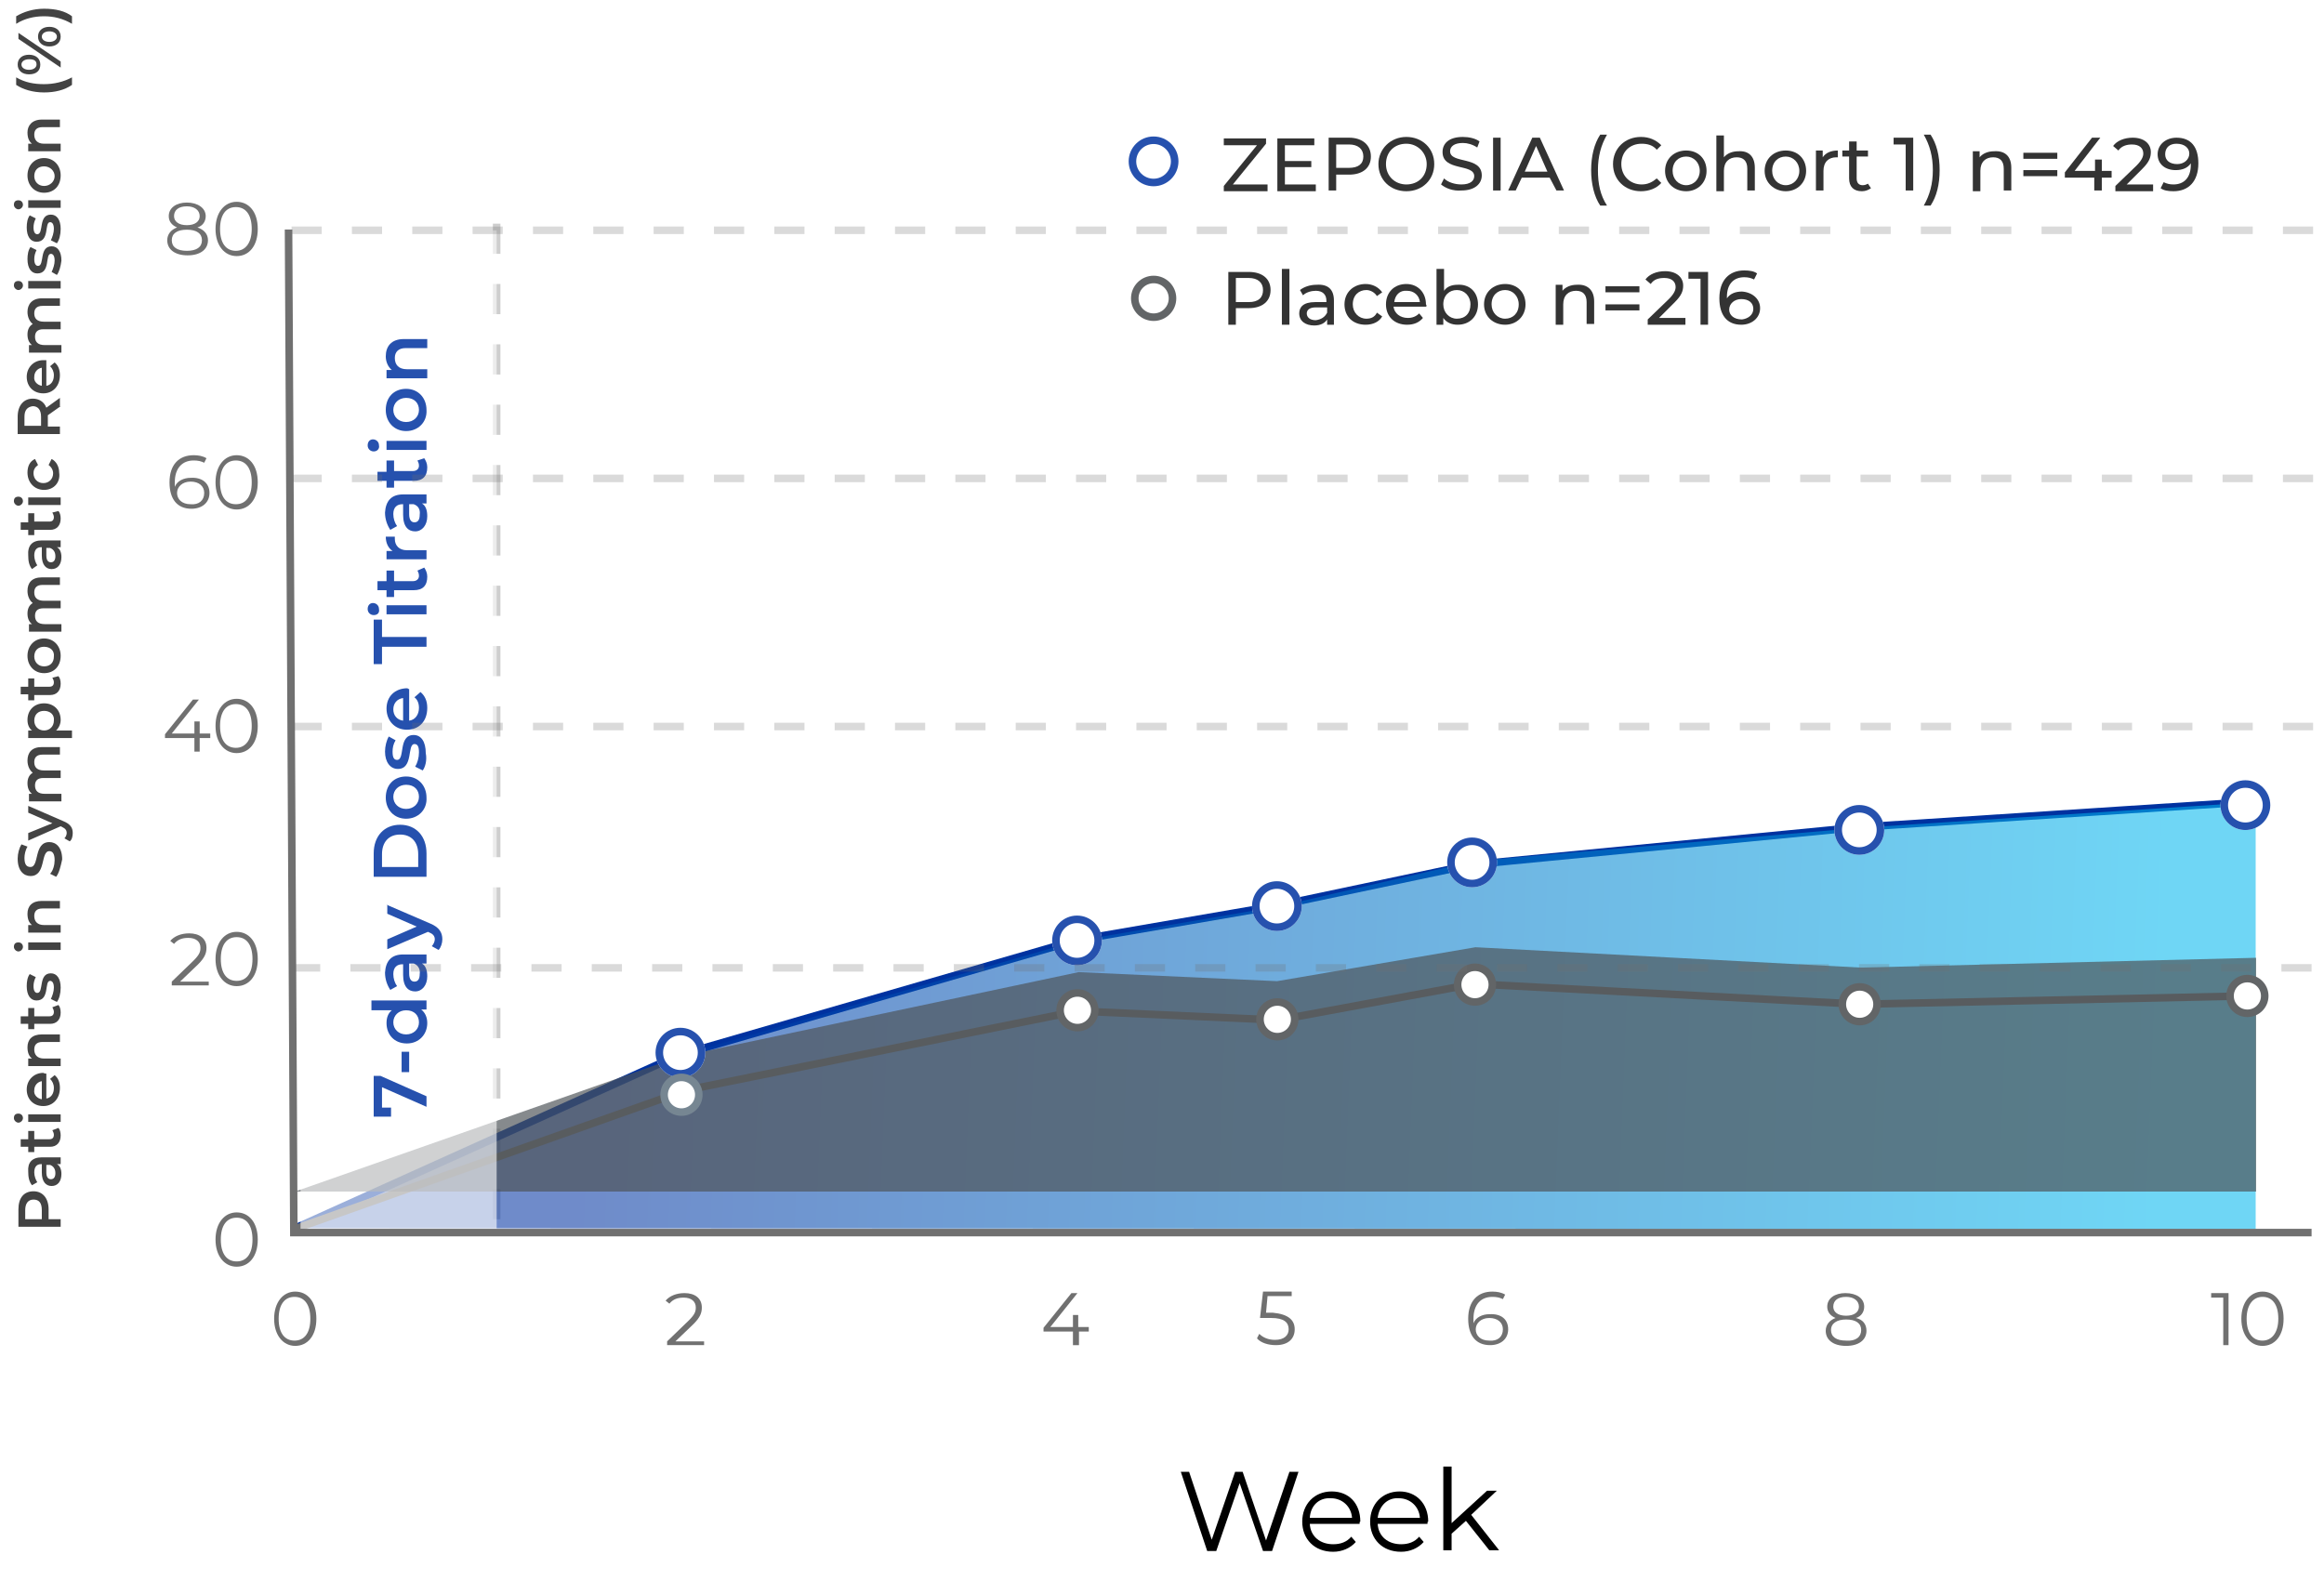<?xml version="1.0" encoding="utf-8"?>
<!-- Generator: Adobe Illustrator 27.2.0, SVG Export Plug-In . SVG Version: 6.00 Build 0)  -->
<svg version="1.1" id="Layer_1" xmlns="http://www.w3.org/2000/svg" xmlns:xlink="http://www.w3.org/1999/xlink" x="0px" y="0px"
	 viewBox="0 0 308.1 209.6" style="enable-background:new 0 0 308.1 209.6;" xml:space="preserve">
<style type="text/css">
	.st0{fill:none;stroke:#CECECE;stroke-dasharray:4;}
	.st1{fill:none;stroke:#0032A0;}
	.st2{opacity:0.566;fill:url(#Path_40903_00000119088015858866639990000017844240716005342393_);enable-background:new    ;}
	.st3{fill:none;stroke:#707070;}
	.st4{filter:url(#Path_40904);}
	.st5{opacity:0.677;fill:#4D5358;enable-background:new    ;}
	.st6{fill:#FFFFFF;}
	.st7{fill:none;stroke:#2651AE;}
	.st8{fill:#FFFFFF;stroke:#768692;}
	.st9{fill:#FFFFFF;stroke:#626567;}
	.st10{enable-background:new    ;}
	.st11{fill:#333333;}
	.st12{fill:#707070;}
	.st13{opacity:0.609;fill:#FFFFFF;enable-background:new    ;}
	.st14{fill:#2651AE;}
	.st15{fill:#434343;}
	.st16{opacity:0.255;fill:none;stroke:#707070;stroke-dasharray:4;enable-background:new    ;}
</style>
<filter  filterUnits="userSpaceOnUse" height="50.42" id="Path_40904" width="277.998" x="30.089" y="116.575">
	<feOffset  dy="-5" input="SourceAlpha"></feOffset>
	<feGaussianBlur  result="blur" stdDeviation="3"></feGaussianBlur>
	<feFlood  flood-opacity="0.11"></feFlood>
	<feComposite  in2="blur" operator="in"></feComposite>
	<feComposite  in="SourceGraphic" operator="over"></feComposite>
</filter>
<g id="Group_69738" transform="translate(-33.627 -337.943)">
	<g id="Group_46111" transform="translate(3.87 329)">
		<path id="Path_41248" class="st0" d="M95.6,38.6v132.1"/>
		<path id="Path_5330" class="st1" d="M327.4,115.3l-50.9,3.3l-51.7,5l-25.6,5.4l-26.7,4.6l-52.9,15.3l-50.3,22.7"/>
		
			<linearGradient id="Path_40903_00000049910447420872553060000000613038933959497365_" gradientUnits="userSpaceOnUse" x1="-120.512" y1="505.319" x2="-119.71" y2="505.312" gradientTransform="matrix(259.959 0 0 -56.552 31436.092 28720.113)">
			<stop  offset="0" style="stop-color:#0032A0"/>
			<stop  offset="1" style="stop-color:#00B6ED"/>
		</linearGradient>
		
			<path id="Path_40903" style="opacity:0.566;fill:url(#Path_40903_00000049910447420872553060000000613038933959497365_);enable-background:new    ;" d="
			M68.9,171.8l52-23.2l51.6-14.9l26.9-4.6l25.8-6l51.2-4.4l52.4-3.4v56.6L68.9,171.8z"/>
		<path id="Path_5331" class="st3" d="M327.7,141l-51.3,1.1l-51.2-2.7l-26,4.8l-26.6-1.2l-51.9,10.5l-51.9,18.4"/>
		<g transform="matrix(1, 0, 0, 1, 29.76, 8.94)" class="st4">
			<path id="Path_40904-2_00000038391556327603862800000000521298853375059607_" class="st5" d="M39.1,163l51-17.9l52.9-11.2
				l26.3,1.2l26.3-4.5l51.1,2.7l52.4-1.3v31H39.1z"/>
		</g>
		<g id="Ellipse_53" transform="translate(116.665 145.219)">
			<ellipse class="st6" cx="3.3" cy="3.3" rx="3.3" ry="3.3"/>
			<ellipse class="st7" cx="3.3" cy="3.3" rx="2.8" ry="2.8"/>
		</g>
		<g id="Ellipse_54" transform="translate(169.244 130.343)">
			<ellipse class="st6" cx="3.3" cy="3.3" rx="3.3" ry="3.3"/>
			<ellipse class="st7" cx="3.3" cy="3.3" rx="2.8" ry="2.8"/>
		</g>
		<g id="Ellipse_57" transform="translate(195.74 125.789)">
			<ellipse class="st6" cx="3.3" cy="3.3" rx="3.3" ry="3.3"/>
			<ellipse class="st7" cx="3.3" cy="3.3" rx="2.8" ry="2.8"/>
		</g>
		<g id="Ellipse_59" transform="translate(221.615 119.993)">
			<ellipse class="st6" cx="3.3" cy="3.3" rx="3.3" ry="3.3"/>
			<ellipse class="st7" cx="3.3" cy="3.3" rx="2.8" ry="2.8"/>
		</g>
		<g id="Ellipse_61" transform="translate(272.953 115.682)">
			<ellipse class="st6" cx="3.3" cy="3.3" rx="3.3" ry="3.3"/>
			<ellipse class="st7" cx="3.3" cy="3.3" rx="2.8" ry="2.8"/>
		</g>
		<g id="Ellipse_63" transform="translate(324.136 112.4)">
			<ellipse class="st6" cx="3.3" cy="3.3" rx="3.3" ry="3.3"/>
			<ellipse class="st7" cx="3.3" cy="3.3" rx="2.8" ry="2.8"/>
		</g>
		<circle id="Ellipse_55" class="st8" cx="120.1" cy="154.1" r="2.3"/>
		<circle id="Ellipse_56" class="st9" cx="172.6" cy="142.9" r="2.3"/>
		<circle id="Ellipse_58" class="st9" cx="199.1" cy="144.1" r="2.3"/>
		<circle id="Ellipse_60" class="st9" cx="225.3" cy="139.5" r="2.3"/>
		<circle id="Ellipse_62" class="st9" cx="276.3" cy="142.1" r="2.3"/>
		<circle id="Ellipse_64" class="st9" cx="327.7" cy="141" r="2.3"/>
		<g class="st10">
			<path d="M201.9,204.1l-3.5,10.5h-1.2l-3.1-9l-3.1,9h-1.2l-3.5-10.5h1.1l3,9l3.1-9h1l3.1,9.1l3.1-9.1H201.9z"/>
			<path d="M210,211h-6.6c0.1,1.7,1.4,2.7,3.1,2.7c1,0,1.8-0.3,2.4-1l0.6,0.7c-0.7,0.8-1.8,1.3-3,1.3c-2.5,0-4.1-1.7-4.1-4
				c0-2.3,1.6-4,3.9-4s3.8,1.6,3.8,4C210,210.7,210,210.8,210,211z M203.4,210.2h5.6c-0.1-1.5-1.3-2.6-2.8-2.6
				C204.6,207.5,203.5,208.6,203.4,210.2z"/>
			<path d="M219,211h-6.6c0.1,1.7,1.4,2.7,3.1,2.7c1,0,1.8-0.3,2.4-1l0.6,0.7c-0.7,0.8-1.8,1.3-3,1.3c-2.5,0-4.1-1.7-4.1-4
				c0-2.3,1.6-4,3.9-4c2.2,0,3.8,1.6,3.8,4C219,210.7,219,210.8,219,211z M212.4,210.2h5.6c-0.1-1.5-1.3-2.6-2.8-2.6
				C213.7,207.5,212.6,208.6,212.4,210.2z"/>
			<path d="M224.1,210.6l-1.9,1.7v2.2h-1.1v-11.1h1.1v7.5l4.7-4.3h1.3l-3.4,3.2l3.7,4.7h-1.3L224.1,210.6z"/>
		</g>
		<g class="st10">
			<path class="st11" d="M198.2,47.4c0,1.5-1.1,2.4-2.9,2.4h-1.7V52h-1v-7h2.7C197.1,45,198.2,45.9,198.2,47.4z M197.2,47.4
				c0-1-0.7-1.6-1.9-1.6h-1.7V49h1.7C196.6,49,197.2,48.4,197.2,47.4z"/>
			<path class="st11" d="M199.7,44.6h1V52h-1V44.6z"/>
			<path class="st11" d="M206.6,48.8V52h-0.9v-0.7c-0.3,0.5-0.9,0.8-1.7,0.8c-1.2,0-2-0.6-2-1.6c0-0.8,0.5-1.5,2.1-1.5h1.5v-0.2
				c0-0.8-0.5-1.3-1.4-1.3c-0.6,0-1.3,0.2-1.7,0.6l-0.4-0.7c0.5-0.4,1.3-0.7,2.2-0.7C205.8,46.6,206.6,47.3,206.6,48.8z M205.7,50.4
				v-0.7h-1.5c-0.9,0-1.2,0.4-1.2,0.8c0,0.5,0.4,0.9,1.2,0.9C204.9,51.3,205.4,51,205.7,50.4z"/>
			<path class="st11" d="M208,49.3c0-1.6,1.2-2.7,2.8-2.7c0.9,0,1.7,0.4,2.2,1.1l-0.7,0.5c-0.3-0.5-0.9-0.8-1.4-0.8
				c-1,0-1.8,0.7-1.8,1.9c0,1.1,0.8,1.9,1.8,1.9c0.6,0,1.1-0.2,1.4-0.8l0.7,0.5c-0.4,0.7-1.2,1.1-2.2,1.1
				C209.1,52,208,50.9,208,49.3z"/>
			<path class="st11" d="M218.8,49.6h-4.3c0.1,0.9,0.9,1.5,1.9,1.5c0.6,0,1.1-0.2,1.5-0.6l0.5,0.6c-0.5,0.6-1.2,0.9-2.1,0.9
				c-1.7,0-2.8-1.1-2.8-2.7c0-1.6,1.1-2.7,2.7-2.7c1.5,0,2.6,1.1,2.6,2.7C218.9,49.4,218.9,49.6,218.8,49.6z M214.6,49h3.4
				c-0.1-0.9-0.8-1.5-1.7-1.5C215.3,47.4,214.7,48.1,214.6,49z"/>
			<path class="st11" d="M225.7,49.3c0,1.6-1.1,2.7-2.7,2.7c-0.8,0-1.5-0.3-1.9-0.9V52h-0.9v-7.4h1v2.9c0.4-0.6,1.1-0.8,1.8-0.8
				C224.6,46.6,225.7,47.7,225.7,49.3z M224.7,49.3c0-1.1-0.8-1.9-1.8-1.9c-1,0-1.8,0.7-1.8,1.9c0,1.1,0.8,1.9,1.8,1.9
				C224,51.2,224.7,50.5,224.7,49.3z"/>
			<path class="st11" d="M226.5,49.3c0-1.6,1.2-2.7,2.8-2.7c1.6,0,2.7,1.1,2.7,2.7s-1.2,2.7-2.7,2.7C227.7,52,226.5,50.9,226.5,49.3
				z M231.1,49.3c0-1.1-0.8-1.9-1.8-1.9s-1.8,0.7-1.8,1.9c0,1.1,0.8,1.9,1.8,1.9S231.1,50.5,231.1,49.3z"/>
			<path class="st11" d="M241.1,48.9v3h-1V49c0-1-0.5-1.5-1.4-1.5c-1,0-1.7,0.6-1.7,1.8V52h-1v-5.3h0.9v0.8c0.4-0.5,1.1-0.8,1.9-0.8
				C240.2,46.6,241.1,47.4,241.1,48.9z"/>
			<path class="st11" d="M242.6,46.9h4.5v0.8h-4.5V46.9z M242.6,49.3h4.5v0.8h-4.5V49.3z"/>
			<path class="st11" d="M253.2,51.1V52h-5v-0.7l2.8-2.7c0.7-0.7,0.9-1.2,0.9-1.6c0-0.7-0.5-1.2-1.5-1.2c-0.8,0-1.4,0.2-1.8,0.8
				l-0.7-0.6c0.5-0.7,1.5-1.1,2.6-1.1c1.5,0,2.4,0.8,2.4,1.9c0,0.7-0.2,1.3-1.1,2.2l-2.1,2.1H253.2z"/>
			<path class="st11" d="M256.2,45v7h-1v-6.1h-1.6V45H256.2z"/>
			<path class="st11" d="M263.1,49.8c0,1.3-1.1,2.2-2.5,2.2c-1.9,0-2.9-1.3-2.9-3.5c0-2.4,1.3-3.7,3.3-3.7c0.7,0,1.3,0.1,1.7,0.4
				l-0.4,0.8c-0.4-0.2-0.8-0.3-1.3-0.3c-1.4,0-2.3,0.9-2.3,2.6c0,0.1,0,0.2,0,0.2c0.4-0.6,1.1-0.9,2-0.9
				C262.1,47.7,263.1,48.6,263.1,49.8z M262.2,49.9c0-0.8-0.6-1.3-1.6-1.3c-0.9,0-1.6,0.6-1.6,1.4c0,0.7,0.6,1.3,1.7,1.3
				C261.5,51.2,262.2,50.7,262.2,49.9z"/>
		</g>
		<g class="st10">
			<path class="st11" d="M197.8,33.4v0.9H192v-0.7l4.4-5.4H192v-0.9h5.6v0.7l-4.4,5.4H197.8z"/>
			<path class="st11" d="M204.2,33.4v0.9h-5.1v-7h4.9v0.9h-3.9v2.1h3.5v0.8h-3.5v2.3H204.2z"/>
			<path class="st11" d="M211.5,29.7c0,1.5-1.1,2.4-2.9,2.4h-1.7v2.1h-1v-7h2.7C210.4,27.2,211.5,28.2,211.5,29.7z M210.5,29.7
				c0-1-0.7-1.6-1.9-1.6h-1.7v3.1h1.7C209.8,31.2,210.5,30.7,210.5,29.7z"/>
			<path class="st11" d="M212.5,30.7c0-2,1.6-3.6,3.7-3.6c2.1,0,3.7,1.5,3.7,3.6s-1.6,3.6-3.7,3.6C214.1,34.3,212.5,32.8,212.5,30.7
				z M218.9,30.7c0-1.5-1.2-2.7-2.7-2.7c-1.6,0-2.7,1.1-2.7,2.7s1.2,2.7,2.7,2.7C217.8,33.4,218.9,32.3,218.9,30.7z"/>
			<path class="st11" d="M220.8,33.4l0.4-0.8c0.5,0.5,1.4,0.8,2.3,0.8c1.2,0,1.7-0.5,1.7-1.1c0-1.7-4.2-0.6-4.2-3.2
				c0-1.1,0.8-2,2.7-2c0.8,0,1.7,0.2,2.2,0.6l-0.3,0.8c-0.6-0.4-1.3-0.6-1.9-0.6c-1.2,0-1.7,0.5-1.7,1.1c0,1.7,4.2,0.6,4.2,3.2
				c0,1.1-0.9,2-2.7,2C222.4,34.3,221.4,33.9,220.8,33.4z"/>
			<path class="st11" d="M227.7,27.2h1v7h-1V27.2z"/>
			<path class="st11" d="M235.2,32.5h-3.7l-0.8,1.7h-1l3.2-7h1l3.2,7h-1L235.2,32.5z M234.9,31.7l-1.5-3.4l-1.5,3.4H234.9z"/>
			<path class="st11" d="M240.7,31.5c0-1.8,0.4-3.5,1.2-4.7h0.9c-0.8,1.4-1.2,2.9-1.2,4.7s0.3,3.3,1.2,4.7h-0.9
				C241.1,35,240.7,33.3,240.7,31.5z"/>
			<path class="st11" d="M243.6,30.7c0-2.1,1.6-3.6,3.7-3.6c1.1,0,2,0.4,2.7,1.1l-0.6,0.6c-0.5-0.6-1.2-0.8-2-0.8
				c-1.6,0-2.7,1.1-2.7,2.7s1.2,2.7,2.7,2.7c0.8,0,1.4-0.3,2-0.8l0.6,0.6c-0.6,0.7-1.6,1.1-2.7,1.1
				C245.2,34.3,243.6,32.8,243.6,30.7z"/>
			<path class="st11" d="M250.5,31.6c0-1.6,1.2-2.7,2.8-2.7c1.6,0,2.7,1.1,2.7,2.7s-1.2,2.7-2.7,2.7
				C251.7,34.3,250.5,33.2,250.5,31.6z M255.1,31.6c0-1.1-0.8-1.9-1.8-1.9s-1.8,0.7-1.8,1.9c0,1.1,0.8,1.9,1.8,1.9
				S255.1,32.7,255.1,31.6z"/>
			<path class="st11" d="M262.4,31.2v3h-1v-2.9c0-1-0.5-1.5-1.4-1.5c-1,0-1.7,0.6-1.7,1.8v2.7h-1v-7.4h1v2.9
				c0.4-0.5,1.1-0.8,1.9-0.8C261.5,28.9,262.4,29.6,262.4,31.2z"/>
			<path class="st11" d="M263.7,31.6c0-1.6,1.2-2.7,2.8-2.7s2.7,1.1,2.7,2.7s-1.2,2.7-2.7,2.7S263.7,33.2,263.7,31.6z M268.3,31.6
				c0-1.1-0.8-1.9-1.8-1.9s-1.8,0.7-1.8,1.9c0,1.1,0.8,1.9,1.8,1.9S268.3,32.7,268.3,31.6z"/>
			<path class="st11" d="M273.4,28.9v0.9c-0.1,0-0.2,0-0.2,0c-1,0-1.7,0.6-1.7,1.8v2.6h-1v-5.3h0.9v0.9
				C271.8,29.2,272.5,28.9,273.4,28.9z"/>
			<path class="st11" d="M277.8,33.9c-0.3,0.2-0.7,0.4-1.2,0.4c-1.1,0-1.7-0.6-1.7-1.7v-2.9h-0.9v-0.8h0.9v-1.2h1v1.2h1.5v0.8h-1.5
				v2.9c0,0.6,0.3,0.9,0.8,0.9c0.3,0,0.5-0.1,0.7-0.2L277.8,33.9z"/>
			<path class="st11" d="M283.4,27.2v7h-1v-6.1h-1.6v-0.9H283.4z"/>
			<path class="st11" d="M284.8,36.2c0.8-1.4,1.2-2.9,1.2-4.7s-0.4-3.3-1.2-4.7h0.9c0.8,1.2,1.2,2.8,1.2,4.7s-0.4,3.5-1.2,4.7H284.8
				z"/>
			<path class="st11" d="M296.4,31.2v3h-1v-2.9c0-1-0.5-1.5-1.4-1.5c-1,0-1.7,0.6-1.7,1.8v2.7h-1v-5.3h0.9v0.8
				c0.4-0.5,1.1-0.8,1.9-0.8C295.5,28.9,296.4,29.6,296.4,31.2z"/>
			<path class="st11" d="M298,29.2h4.5v0.8H298V29.2z M298,31.5h4.5v0.8H298V31.5z"/>
			<path class="st11" d="M309.7,32.5h-1.3v1.7h-1v-1.7h-3.9v-0.7l3.6-4.6h1.1l-3.4,4.4h2.7v-1.5h0.9v1.5h1.3V32.5z"/>
			<path class="st11" d="M315.2,33.4v0.9h-5v-0.7l2.8-2.7c0.7-0.7,0.9-1.2,0.9-1.6c0-0.7-0.5-1.2-1.5-1.2c-0.7,0-1.4,0.2-1.8,0.8
				l-0.7-0.6c0.5-0.7,1.5-1.1,2.6-1.1c1.5,0,2.4,0.8,2.4,1.9c0,0.7-0.2,1.3-1.1,2.2l-2.1,2.1H315.2z"/>
			<path class="st11" d="M321.2,30.6c0,2.4-1.3,3.7-3.3,3.7c-0.7,0-1.3-0.1-1.7-0.4l0.4-0.8c0.4,0.2,0.8,0.3,1.3,0.3
				c1.4,0,2.3-0.9,2.3-2.6v-0.2c-0.4,0.6-1.1,0.9-2,0.9c-1.4,0-2.4-0.8-2.4-2.1c0-1.3,1.1-2.2,2.5-2.2
				C320.2,27.2,321.2,28.4,321.2,30.6z M320,29.3c0-0.7-0.6-1.3-1.7-1.3c-0.9,0-1.5,0.5-1.5,1.4c0,0.8,0.6,1.3,1.6,1.3
				C319.3,30.7,320,30.1,320,29.3z"/>
		</g>
		<circle id="Ellipse_2474" class="st9" cx="182.7" cy="48.5" r="2.5"/>
		<g id="Ellipse_2475" transform="translate(179.389 27.039)">
			<circle class="st6" cx="3.3" cy="3.3" r="3.3"/>
			<circle class="st7" cx="3.3" cy="3.3" r="2.8"/>
		</g>
		<g class="st10">
			<path class="st12" d="M66.1,183.8c0-2.2,1.2-3.6,2.8-3.6s2.8,1.3,2.8,3.6s-1.2,3.6-2.8,3.6S66.1,186,66.1,183.8z M70.9,183.8
				c0-1.9-0.8-2.9-2.1-2.9s-2.1,1-2.1,2.9s0.8,2.9,2.1,2.9S70.9,185.7,70.9,183.8z"/>
		</g>
		<g class="st10">
			<path class="st12" d="M123.1,186.7v0.6h-4.9v-0.5l2.9-2.8c0.8-0.8,0.9-1.2,0.9-1.7c0-0.8-0.6-1.3-1.6-1.3c-0.8,0-1.4,0.2-1.9,0.8
				l-0.5-0.4c0.5-0.6,1.4-1,2.5-1c1.4,0,2.3,0.7,2.3,1.9c0,0.7-0.2,1.3-1.1,2.2l-2.4,2.3H123.1z"/>
		</g>
		<g class="st10">
			<path class="st12" d="M174.2,185.5h-1.4v1.8H172v-1.8h-3.9v-0.5l3.7-4.6h0.8l-3.6,4.5h3v-1.6h0.7v1.6h1.4V185.5z"/>
		</g>
		<g class="st10">
			<path class="st12" d="M201.4,185.2c0,1.2-0.8,2.1-2.5,2.1c-1,0-2-0.3-2.5-0.9l0.3-0.6c0.5,0.5,1.2,0.8,2.1,0.8
				c1.2,0,1.8-0.6,1.8-1.4c0-0.9-0.6-1.5-2.3-1.5h-1.5l0.4-3.5h3.8v0.6h-3.2l-0.2,2.2h0.9C200.6,183.2,201.4,184,201.4,185.2z"/>
		</g>
		<g class="st10">
			<path class="st12" d="M229.7,185.2c0,1.3-1,2.1-2.4,2.1c-1.9,0-2.9-1.3-2.9-3.5c0-2.4,1.3-3.6,3.2-3.6c0.6,0,1.2,0.1,1.7,0.4
				l-0.3,0.6c-0.4-0.2-0.8-0.3-1.4-0.3c-1.5,0-2.5,1-2.5,2.9c0,0.2,0,0.4,0,0.6c0.3-0.8,1.2-1.2,2.1-1.2
				C228.8,183.1,229.7,183.9,229.7,185.2z M229,185.2c0-0.9-0.7-1.5-1.8-1.5c-1.1,0-1.8,0.7-1.8,1.5c0,0.8,0.6,1.5,1.8,1.5
				C228.3,186.8,229,186.2,229,185.2z"/>
		</g>
		<g class="st10">
			<path class="st12" d="M277.2,185.4c0,1.2-1,2-2.7,2c-1.7,0-2.7-0.8-2.7-2c0-0.8,0.5-1.4,1.3-1.7c-0.7-0.3-1.1-0.8-1.1-1.5
				c0-1.1,1-1.8,2.4-1.8c1.5,0,2.5,0.7,2.5,1.8c0,0.7-0.4,1.3-1.1,1.5C276.7,183.9,277.2,184.5,277.2,185.4z M276.5,185.3
				c0-0.9-0.7-1.4-2-1.4c-1.2,0-2,0.5-2,1.4c0,0.9,0.7,1.4,2,1.4C275.8,186.8,276.5,186.2,276.5,185.3z M274.5,183.4
				c1.1,0,1.7-0.5,1.7-1.2c0-0.8-0.7-1.3-1.7-1.3c-1.1,0-1.7,0.5-1.7,1.3C272.8,182.9,273.4,183.4,274.5,183.4z"/>
		</g>
		<g class="st10">
			<path class="st12" d="M325.2,180.3v7h-0.7V181h-1.6v-0.6H325.2z"/>
			<path class="st12" d="M326.9,183.8c0-2.2,1.2-3.6,2.8-3.6s2.8,1.3,2.8,3.6s-1.2,3.6-2.8,3.6S326.9,186,326.9,183.8z M331.8,183.8
				c0-1.9-0.8-2.9-2.1-2.9c-1.2,0-2.1,1-2.1,2.9s0.8,2.9,2.1,2.9C330.9,186.7,331.8,185.7,331.8,183.8z"/>
		</g>
		<rect id="Rectangle_12644" x="69.6" y="39.5" class="st13" width="26" height="132.4"/>
		<g class="st10">
			<path class="st14" d="M79.3,151.6h0.9l6.1,2.7v1.4l-5.9-2.6v2.7h1.2v1.2h-2.3V151.6z"/>
			<path class="st14" d="M83,151.1v-2.7h1v2.7H83z"/>
			<path class="st14" d="M78.9,141.6h7.4v1.2h-0.7c0.5,0.4,0.8,1,0.8,1.8c0,1.5-1.1,2.7-2.7,2.7c-1.7,0-2.7-1.2-2.7-2.7
				c0-0.7,0.2-1.3,0.7-1.7h-2.7V141.6z M83.6,142.9c-1,0-1.7,0.7-1.7,1.6s0.7,1.6,1.7,1.6c1,0,1.7-0.7,1.7-1.6
				S84.7,142.9,83.6,142.9z"/>
			<path class="st14" d="M83.2,135.5h3.1v1.2h-0.6c0.5,0.3,0.7,0.9,0.7,1.7c0,1.2-0.7,2-1.6,2c-0.9,0-1.6-0.6-1.6-2.2v-1.4h-0.1
				c-0.7,0-1.2,0.4-1.2,1.3c0,0.6,0.2,1.2,0.5,1.6l-0.9,0.5c-0.4-0.6-0.7-1.4-0.7-2.3C80.9,136.4,81.6,135.5,83.2,135.5z
				 M84.6,136.7H84v1.3c0,0.8,0.3,1.1,0.7,1.1c0.5,0,0.7-0.4,0.7-1C85.5,137.5,85.2,136.9,84.6,136.7z"/>
			<path class="st14" d="M81,128.9l5.8,2.5c1.2,0.5,1.6,1.2,1.6,2.1c0,0.5-0.2,1.1-0.5,1.4l-0.9-0.5c0.2-0.2,0.4-0.6,0.4-0.9
				c0-0.4-0.2-0.7-0.7-0.9l-0.2-0.1l-5.4,2.3v-1.3l3.9-1.7l-3.9-1.7V128.9z"/>
			<path class="st14" d="M79.3,125.2v-3.1c0-2.3,1.4-3.8,3.5-3.8s3.5,1.5,3.5,3.8v3.1H79.3z M85.2,122.2c0-1.6-0.9-2.6-2.4-2.6
				s-2.4,1-2.4,2.6v1.7h4.8V122.2z"/>
			<path class="st14" d="M83.6,117.5c-1.6,0-2.7-1.2-2.7-2.8c0-1.7,1.1-2.8,2.7-2.8c1.6,0,2.7,1.2,2.7,2.8
				C86.4,116.3,85.2,117.5,83.6,117.5z M83.6,113c-1,0-1.7,0.7-1.7,1.6c0,0.9,0.7,1.6,1.7,1.6c1,0,1.7-0.7,1.7-1.6
				C85.3,113.7,84.7,113,83.6,113z"/>
			<path class="st14" d="M85.8,111.1l-1-0.5c0.3-0.5,0.5-1.2,0.5-1.9c0-0.8-0.2-1.1-0.6-1.1c-1,0-0.1,3.3-2.2,3.3
				c-1,0-1.7-0.9-1.7-2.3c0-0.7,0.2-1.5,0.5-2l0.9,0.5c-0.3,0.5-0.4,1-0.4,1.5c0,0.8,0.2,1.1,0.6,1.1c1.1,0,0.1-3.3,2.2-3.3
				c1,0,1.6,0.9,1.6,2.4C86.4,109.8,86.1,110.7,85.8,111.1z"/>
			<path class="st14" d="M84,100.3v4.2c0.8-0.1,1.3-0.8,1.3-1.7c0-0.6-0.2-1.1-0.6-1.4l0.8-0.7c0.6,0.5,0.9,1.2,0.9,2.1
				c0,1.8-1.1,2.9-2.7,2.9c-1.6,0-2.7-1.2-2.7-2.8c0-1.6,1.1-2.7,2.8-2.7C83.8,100.3,83.9,100.3,84,100.3z M83.2,104.5v-3
				c-0.8,0.1-1.3,0.7-1.3,1.5C81.9,103.8,82.4,104.4,83.2,104.5z"/>
			<path class="st14" d="M80.4,94.7v2.3h-1.1v-5.9h1.1v2.3h5.9v1.3H80.4z"/>
			<path class="st14" d="M79.3,90.5c-0.4,0-0.8-0.3-0.8-0.8s0.3-0.8,0.7-0.8c0.4,0,0.8,0.3,0.8,0.8C80.1,90.2,79.8,90.5,79.3,90.5z
				 M81,90.4v-1.2h5.3v1.2H81z"/>
			<path class="st14" d="M86,84.2c0.2,0.3,0.4,0.7,0.4,1.2c0,1.2-0.6,1.8-1.8,1.8H82v0.9h-1v-0.9h-1.2V86H81v-1.4h1V86h2.5
				c0.5,0,0.8-0.3,0.8-0.7c0-0.3-0.1-0.5-0.2-0.7L86,84.2z"/>
			<path class="st14" d="M80.9,80.1h1.2c0,0.1,0,0.2,0,0.3c0,0.9,0.6,1.5,1.6,1.5h2.6v1.2H81V82h0.8C81.2,81.6,80.9,80.9,80.9,80.1z
				"/>
			<path class="st14" d="M83.2,74.5h3.1v1.2h-0.6c0.5,0.3,0.7,0.9,0.7,1.7c0,1.2-0.7,2-1.6,2c-0.9,0-1.6-0.6-1.6-2.2v-1.4h-0.1
				c-0.7,0-1.2,0.4-1.2,1.3c0,0.6,0.2,1.2,0.5,1.6l-0.9,0.5c-0.4-0.6-0.7-1.4-0.7-2.3C80.9,75.4,81.6,74.5,83.2,74.5z M84.6,75.8H84
				v1.3c0,0.8,0.3,1.1,0.7,1.1c0.5,0,0.7-0.4,0.7-1C85.5,76.5,85.2,76,84.6,75.8z"/>
			<path class="st14" d="M86,69.7c0.2,0.3,0.4,0.7,0.4,1.2c0,1.2-0.6,1.8-1.8,1.8H82v0.9h-1v-0.9h-1.2v-1.2H81V70h1v1.4h2.5
				c0.5,0,0.8-0.3,0.8-0.7c0-0.3-0.1-0.5-0.2-0.7L86,69.7z"/>
			<path class="st14" d="M79.3,68.8c-0.4,0-0.8-0.3-0.8-0.8s0.3-0.8,0.7-0.8c0.4,0,0.8,0.3,0.8,0.8C80.1,68.4,79.8,68.8,79.3,68.8z
				 M81,68.6v-1.2h5.3v1.2H81z"/>
			<path class="st14" d="M83.6,66.1c-1.6,0-2.7-1.2-2.7-2.8c0-1.7,1.1-2.8,2.7-2.8c1.6,0,2.7,1.2,2.7,2.8
				C86.4,64.9,85.2,66.1,83.6,66.1z M83.6,61.7c-1,0-1.7,0.7-1.7,1.6c0,0.9,0.7,1.6,1.7,1.6c1,0,1.7-0.7,1.7-1.6
				C85.3,62.4,84.7,61.7,83.6,61.7z"/>
			<path class="st14" d="M83.3,53.9h3.1v1.2h-2.9c-0.9,0-1.4,0.5-1.4,1.3c0,0.9,0.5,1.5,1.6,1.5h2.7v1.2H81V58h0.7
				c-0.5-0.4-0.8-1.1-0.8-1.8C80.9,54.9,81.6,53.9,83.3,53.9z"/>
		</g>
		<g class="st10">
			<path class="st15" d="M34.2,166.9c1.2,0,2,0.9,2,2.4v1.3h1.6v1h-5.6v-2.3C32.2,167.8,32.9,166.9,34.2,166.9z M34.2,168
				c-0.7,0-1.1,0.5-1.1,1.4v1.2h2.2v-1.2C35.3,168.4,34.9,168,34.2,168z"/>
			<path class="st15" d="M35.3,162.4h2.5v0.9h-0.5c0.4,0.2,0.6,0.7,0.6,1.3c0,1-0.5,1.6-1.3,1.6c-0.7,0-1.3-0.5-1.3-1.8v-1.1h-0.1
				c-0.6,0-0.9,0.4-0.9,1.1c0,0.5,0.2,1,0.4,1.3l-0.7,0.4c-0.4-0.5-0.5-1.1-0.5-1.8C33.4,163.1,34,162.4,35.3,162.4z M36.4,163.4
				h-0.5v1c0,0.7,0.3,0.9,0.6,0.9c0.4,0,0.6-0.3,0.6-0.8C37.1,164,36.9,163.6,36.4,163.4z"/>
			<path class="st15" d="M37.5,158.5c0.2,0.2,0.3,0.6,0.3,1c0,0.9-0.5,1.5-1.4,1.5h-2.1v0.7h-0.8v-0.7h-1v-1h1v-1.1h0.8v1.1h2
				c0.4,0,0.6-0.2,0.6-0.6c0-0.2-0.1-0.4-0.2-0.6L37.5,158.5z"/>
			<path class="st15" d="M32.2,157.8c-0.3,0-0.6-0.3-0.6-0.6c0-0.4,0.2-0.6,0.6-0.6c0.4,0,0.6,0.3,0.6,0.6
				C32.8,157.5,32.5,157.8,32.2,157.8z M33.5,157.7v-1h4.3v1H33.5z"/>
			<path class="st15" d="M35.9,151.3v3.3c0.6-0.1,1-0.6,1-1.4c0-0.5-0.2-0.9-0.5-1.2l0.6-0.5c0.5,0.4,0.7,1,0.7,1.7
				c0,1.4-0.9,2.4-2.2,2.4s-2.2-0.9-2.2-2.2c0-1.2,0.9-2.2,2.2-2.2C35.7,151.3,35.8,151.3,35.9,151.3z M35.3,154.7v-2.4
				c-0.6,0.1-1,0.6-1,1.2C34.2,154.1,34.7,154.6,35.3,154.7z"/>
			<path class="st15" d="M35.3,146.1h2.4v1h-2.3c-0.8,0-1.1,0.4-1.1,1c0,0.7,0.4,1.2,1.3,1.2h2.2v1h-4.3v-1H34
				c-0.4-0.3-0.6-0.8-0.6-1.5C33.4,146.8,34,146.1,35.3,146.1z"/>
			<path class="st15" d="M37.5,142.2c0.2,0.2,0.3,0.6,0.3,1c0,0.9-0.5,1.5-1.4,1.5h-2.1v0.7h-0.8v-0.7h-1v-1h1v-1.1h0.8v1.1h2
				c0.4,0,0.6-0.2,0.6-0.6c0-0.2-0.1-0.4-0.2-0.6L37.5,142.2z"/>
			<path class="st15" d="M37.3,141.8l-0.8-0.4c0.2-0.4,0.4-1,0.4-1.5c0-0.6-0.2-0.9-0.5-0.9c-0.8,0,0,2.6-1.8,2.6
				c-0.8,0-1.3-0.7-1.3-1.9c0-0.6,0.1-1.2,0.4-1.6l0.8,0.4c-0.2,0.4-0.3,0.8-0.3,1.2c0,0.6,0.2,0.9,0.5,0.9c0.9,0,0.1-2.6,1.8-2.6
				c0.8,0,1.3,0.7,1.3,1.9C37.8,140.7,37.6,141.4,37.3,141.8z"/>
			<path class="st15" d="M32.2,135.1c-0.3,0-0.6-0.3-0.6-0.6c0-0.4,0.2-0.6,0.6-0.6c0.4,0,0.6,0.3,0.6,0.6
				C32.8,134.8,32.5,135.1,32.2,135.1z M33.5,134.9v-1h4.3v1H33.5z"/>
			<path class="st15" d="M35.3,128.4h2.4v1h-2.3c-0.8,0-1.1,0.4-1.1,1c0,0.7,0.4,1.2,1.3,1.2h2.2v1h-4.3v-1H34
				c-0.4-0.3-0.6-0.8-0.6-1.5C33.4,129.1,34,128.4,35.3,128.4z"/>
			<path class="st15" d="M37.2,125.2l-0.8-0.4c0.4-0.4,0.6-1.2,0.6-1.8c0-0.9-0.3-1.2-0.7-1.2c-1.2,0-0.4,3.3-2.5,3.3
				c-0.9,0-1.7-0.7-1.7-2.3c0-0.7,0.2-1.4,0.5-1.9l0.8,0.3c-0.3,0.5-0.4,1.1-0.4,1.5c0,0.9,0.3,1.2,0.8,1.2c1.2,0,0.4-3.3,2.5-3.3
				c0.9,0,1.7,0.7,1.7,2.3C37.8,123.8,37.6,124.7,37.2,125.2z"/>
			<path class="st15" d="M33.5,115.8l4.6,2c1,0.4,1.3,0.9,1.3,1.6c0,0.4-0.1,0.9-0.4,1.1l-0.7-0.4c0.2-0.2,0.3-0.5,0.3-0.7
				c0-0.4-0.2-0.6-0.6-0.8l-0.2-0.1l-4.3,1.9v-1l3.2-1.3l-3.2-1.4V115.8z"/>
			<path class="st15" d="M35.3,108h2.4v1h-2.3c-0.8,0-1.1,0.4-1.1,1c0,0.7,0.4,1.1,1.3,1.1h2.2v1h-2.3c-0.8,0-1.1,0.4-1.1,1
				c0,0.7,0.4,1.1,1.3,1.1h2.2v1h-4.3v-1H34c-0.4-0.3-0.6-0.8-0.6-1.4c0-0.6,0.2-1.1,0.7-1.4c-0.4-0.3-0.7-0.9-0.7-1.6
				C33.4,108.7,34,108,35.3,108z"/>
			<path class="st15" d="M35.6,102.2c1.3,0,2.2,0.9,2.2,2.2c0,0.5-0.2,1-0.6,1.4h2.1v1h-5.8v-1H34c-0.4-0.3-0.6-0.8-0.6-1.4
				C33.4,103.1,34.3,102.2,35.6,102.2z M35.6,103.2c-0.8,0-1.3,0.5-1.3,1.3c0,0.7,0.5,1.3,1.3,1.3s1.3-0.6,1.3-1.3
				C37,103.7,36.4,103.2,35.6,103.2z"/>
			<path class="st15" d="M37.5,98.6c0.2,0.2,0.3,0.6,0.3,1c0,0.9-0.5,1.5-1.4,1.5h-2.1v0.7h-0.8V101h-1v-1h1v-1.1h0.8v1.1h2
				c0.4,0,0.6-0.2,0.6-0.6c0-0.2-0.1-0.4-0.2-0.6L37.5,98.6z"/>
			<path class="st15" d="M35.6,98.2c-1.3,0-2.2-1-2.2-2.3c0-1.3,0.9-2.3,2.2-2.3s2.2,1,2.2,2.3C37.8,97.3,36.9,98.2,35.6,98.2z
				 M35.6,94.7c-0.8,0-1.3,0.5-1.3,1.3c0,0.7,0.5,1.3,1.3,1.3s1.3-0.5,1.3-1.3C37,95.2,36.4,94.7,35.6,94.7z"/>
			<path class="st15" d="M35.3,85.5h2.4v1h-2.3c-0.8,0-1.1,0.4-1.1,1c0,0.7,0.4,1.1,1.3,1.1h2.2v1h-2.3c-0.8,0-1.1,0.4-1.1,1
				c0,0.7,0.4,1.1,1.3,1.1h2.2v1h-4.3v-1H34c-0.4-0.3-0.6-0.8-0.6-1.4c0-0.6,0.2-1.1,0.7-1.4c-0.4-0.3-0.7-0.9-0.7-1.6
				C33.4,86.2,34,85.5,35.3,85.5z"/>
			<path class="st15" d="M35.3,80.6h2.5v0.9h-0.5c0.4,0.2,0.6,0.7,0.6,1.3c0,1-0.5,1.6-1.3,1.6c-0.7,0-1.3-0.5-1.3-1.8v-1.1h-0.1
				c-0.6,0-0.9,0.4-0.9,1.1c0,0.5,0.2,1,0.4,1.3L34,84.4c-0.4-0.5-0.5-1.1-0.5-1.8C33.4,81.3,34,80.6,35.3,80.6z M36.4,81.6h-0.5v1
				c0,0.7,0.3,0.9,0.6,0.9c0.4,0,0.6-0.3,0.6-0.8C37.1,82.2,36.9,81.8,36.4,81.6z"/>
			<path class="st15" d="M37.5,76.7c0.2,0.2,0.3,0.6,0.3,1c0,0.9-0.5,1.5-1.4,1.5h-2.1v0.7h-0.8v-0.7h-1v-1h1V77h0.8v1.1h2
				c0.4,0,0.6-0.2,0.6-0.6c0-0.2-0.1-0.4-0.2-0.6L37.5,76.7z"/>
			<path class="st15" d="M32.2,76c-0.3,0-0.6-0.3-0.6-0.6c0-0.4,0.2-0.6,0.6-0.6c0.4,0,0.6,0.3,0.6,0.6C32.8,75.7,32.5,76,32.2,76z
				 M33.5,75.9v-1h4.3v1H33.5z"/>
			<path class="st15" d="M35.6,73.9c-1.3,0-2.2-1-2.2-2.3c0-0.8,0.3-1.5,1-1.8l0.4,0.8c-0.4,0.3-0.6,0.6-0.6,1.1
				c0,0.7,0.5,1.3,1.3,1.3c0.8,0,1.3-0.6,1.3-1.3c0-0.4-0.2-0.8-0.6-1.1l0.4-0.8c0.6,0.3,1,1,1,1.8C37.8,72.9,36.9,73.9,35.6,73.9z"
				/>
			<path class="st15" d="M37.8,62.8L36.1,64c0,0.1,0,0.1,0,0.2v1.3h1.6v1h-5.6v-2.3c0-1.5,0.8-2.4,2-2.4c0.8,0,1.5,0.4,1.8,1.2
				l1.8-1.3V62.8z M33,64.2v1.2h2.2v-1.2c0-0.9-0.4-1.4-1.1-1.4C33.4,62.9,33,63.3,33,64.2z"/>
			<path class="st15" d="M35.9,56.7v3.4c0.6-0.1,1-0.6,1-1.4c0-0.5-0.2-0.9-0.5-1.2l0.6-0.5c0.5,0.4,0.7,1,0.7,1.7
				c0,1.4-0.9,2.4-2.2,2.4s-2.2-0.9-2.2-2.2c0-1.2,0.9-2.2,2.2-2.2C35.7,56.7,35.8,56.7,35.9,56.7z M35.3,60.1v-2.4
				c-0.6,0.1-1,0.6-1,1.2C34.2,59.5,34.7,60,35.3,60.1z"/>
			<path class="st15" d="M35.3,48.5h2.4v1h-2.3c-0.8,0-1.1,0.4-1.1,1c0,0.7,0.4,1.1,1.3,1.1h2.2v1h-2.3c-0.8,0-1.1,0.4-1.1,1
				c0,0.7,0.4,1.1,1.3,1.1h2.2v1h-4.3v-1H34c-0.4-0.3-0.6-0.8-0.6-1.4c0-0.6,0.2-1.1,0.7-1.4c-0.4-0.3-0.7-0.9-0.7-1.6
				C33.4,49.3,34,48.5,35.3,48.5z"/>
			<path class="st15" d="M32.2,47.4c-0.3,0-0.6-0.3-0.6-0.6c0-0.4,0.2-0.6,0.6-0.6c0.4,0,0.6,0.3,0.6,0.6
				C32.8,47.1,32.5,47.4,32.2,47.4z M33.5,47.2v-1h4.3v1H33.5z"/>
			<path class="st15" d="M37.3,45.4L36.6,45c0.2-0.4,0.4-1,0.4-1.5c0-0.6-0.2-0.9-0.5-0.9c-0.8,0,0,2.6-1.8,2.6
				c-0.8,0-1.3-0.7-1.3-1.9c0-0.6,0.1-1.2,0.4-1.6l0.8,0.4c-0.2,0.4-0.3,0.8-0.3,1.2c0,0.6,0.2,0.9,0.5,0.9c0.9,0,0.1-2.6,1.8-2.6
				c0.8,0,1.3,0.7,1.3,1.9C37.8,44.3,37.6,45,37.3,45.4z"/>
			<path class="st15" d="M37.3,41.2l-0.8-0.4c0.2-0.4,0.4-1,0.4-1.5c0-0.6-0.2-0.9-0.5-0.9c-0.8,0,0,2.6-1.8,2.6
				c-0.8,0-1.3-0.7-1.3-1.9c0-0.6,0.1-1.2,0.4-1.6l0.8,0.4c-0.2,0.4-0.3,0.8-0.3,1.2c0,0.6,0.2,0.9,0.5,0.9c0.9,0,0.1-2.6,1.8-2.6
				c0.8,0,1.3,0.7,1.3,1.9C37.8,40.1,37.6,40.8,37.3,41.2z"/>
			<path class="st15" d="M32.2,36.7c-0.3,0-0.6-0.3-0.6-0.6c0-0.4,0.2-0.6,0.6-0.6c0.4,0,0.6,0.3,0.6,0.6
				C32.8,36.4,32.5,36.7,32.2,36.7z M33.5,36.5v-1h4.3v1H33.5z"/>
			<path class="st15" d="M35.6,34.5c-1.3,0-2.2-1-2.2-2.3c0-1.3,0.9-2.3,2.2-2.3s2.2,1,2.2,2.3C37.8,33.6,36.9,34.5,35.6,34.5z
				 M35.6,31c-0.8,0-1.3,0.5-1.3,1.3c0,0.7,0.5,1.3,1.3,1.3S37,33,37,32.3C37,31.6,36.4,31,35.6,31z"/>
			<path class="st15" d="M35.3,24.8h2.4v1h-2.3c-0.8,0-1.1,0.4-1.1,1c0,0.7,0.4,1.2,1.3,1.2h2.2v1h-4.3v-1H34
				c-0.4-0.3-0.6-0.8-0.6-1.5C33.4,25.6,34,24.8,35.3,24.8z"/>
			<path class="st15" d="M35.6,21.2c-1.5,0-2.8-0.4-3.7-1v-1c1.2,0.7,2.4,0.9,3.7,0.9s2.6-0.3,3.7-0.9v1
				C38.3,20.9,37,21.2,35.6,21.2z"/>
			<path class="st15" d="M33.6,18.8c-0.9,0-1.5-0.5-1.5-1.3s0.6-1.3,1.5-1.3c0.9,0,1.5,0.5,1.5,1.3S34.6,18.8,33.6,18.8z M32.2,14.1
				v-0.8l5.6,3.8v0.8L32.2,14.1z M33.6,16.8c-0.6,0-1,0.3-1,0.7c0,0.4,0.4,0.7,1,0.7c0.6,0,1-0.3,1-0.7C34.6,17,34.3,16.8,33.6,16.8
				z M36.3,15.1c-0.9,0-1.5-0.5-1.5-1.3c0-0.8,0.6-1.3,1.5-1.3c0.9,0,1.5,0.5,1.5,1.3C37.8,14.6,37.2,15.1,36.3,15.1z M36.3,13.1
				c-0.6,0-1,0.3-1,0.7s0.4,0.7,1,0.7c0.6,0,1-0.3,1-0.7S36.9,13.1,36.3,13.1z"/>
			<path class="st15" d="M39.3,12.1c-1.2-0.7-2.4-1-3.7-1s-2.6,0.3-3.7,1v-1c1-0.6,2.3-1,3.7-1c1.5,0,2.8,0.3,3.7,1V12.1z"/>
		</g>
	</g>
	<g id="Chart_BG" transform="translate(71.881 368.375)">
		<line id="Line_168" class="st16" x1="0.2" y1="97.9" x2="268.4" y2="97.9"/>
		<line id="Line_169" class="st16" x1="0.4" y1="65.9" x2="268.4" y2="65.9"/>
		<line id="Line_170" class="st16" x1="0.4" y1="33" x2="268.4" y2="33"/>
		<line id="Line_171" class="st16" x1="0.4" y1="0.1" x2="268.4" y2="0.1"/>
		<path id="Path_41111" class="st3" d="M0,0l0.7,133h267.5"/>
	</g>
	<g class="st10">
		<path class="st12" d="M61.3,468v0.6h-4.9v-0.5l2.9-2.8c0.8-0.8,0.9-1.2,0.9-1.7c0-0.8-0.6-1.3-1.6-1.3c-0.8,0-1.4,0.2-1.9,0.8
			l-0.5-0.4c0.5-0.6,1.4-1,2.5-1c1.4,0,2.3,0.7,2.3,1.9c0,0.7-0.2,1.3-1.1,2.2l-2.4,2.3H61.3z"/>
		<path class="st12" d="M62.2,465.1c0-2.2,1.2-3.6,2.8-3.6s2.8,1.3,2.8,3.6s-1.2,3.6-2.8,3.6S62.2,467.3,62.2,465.1z M67.1,465.1
			c0-1.9-0.8-2.9-2.1-2.9s-2.1,1-2.1,2.9s0.8,2.9,2.1,2.9S67.1,467,67.1,465.1z"/>
	</g>
	<g class="st10">
		<path class="st12" d="M62.2,502.3c0-2.2,1.2-3.6,2.8-3.6s2.8,1.3,2.8,3.6s-1.2,3.6-2.8,3.6S62.2,504.5,62.2,502.3z M67.1,502.3
			c0-1.9-0.8-2.9-2.1-2.9s-2.1,1-2.1,2.9s0.8,2.9,2.1,2.9S67.1,504.2,67.1,502.3z"/>
	</g>
	<g class="st10">
		<path class="st12" d="M61.5,435.8h-1.4v1.8h-0.7v-1.8h-3.9v-0.5l3.7-4.6H60l-3.6,4.5h3v-1.6h0.7v1.6h1.4V435.8z"/>
		<path class="st12" d="M62.2,434.2c0-2.2,1.2-3.6,2.8-3.6s2.8,1.3,2.8,3.6s-1.2,3.6-2.8,3.6S62.2,436.4,62.2,434.2z M67,434.2
			c0-1.9-0.8-2.9-2.1-2.9s-2.1,1-2.1,2.9s0.8,2.9,2.1,2.9S67,436,67,434.2z"/>
	</g>
	<g class="st10">
		<path class="st12" d="M61.4,403.3c0,1.3-1,2.1-2.4,2.1c-1.9,0-2.9-1.3-2.9-3.5c0-2.4,1.3-3.6,3.2-3.6c0.6,0,1.2,0.1,1.7,0.4
			l-0.3,0.6c-0.4-0.2-0.8-0.3-1.4-0.3c-1.5,0-2.5,1-2.5,2.9c0,0.2,0,0.4,0,0.6c0.3-0.8,1.2-1.2,2.1-1.2
			C60.4,401.2,61.4,402,61.4,403.3z M60.7,403.3c0-0.9-0.7-1.5-1.8-1.5c-1.1,0-1.8,0.7-1.8,1.5c0,0.8,0.6,1.5,1.8,1.5
			C60,404.9,60.7,404.3,60.7,403.3z"/>
		<path class="st12" d="M62.2,401.9c0-2.2,1.2-3.6,2.8-3.6s2.8,1.3,2.8,3.6s-1.2,3.6-2.8,3.6S62.2,404.1,62.2,401.9z M67,401.9
			c0-1.9-0.8-2.9-2.1-2.9s-2.1,1-2.1,2.9s0.8,2.9,2.1,2.9S67,403.8,67,401.9z"/>
	</g>
	<g class="st10">
		<path class="st12" d="M61.2,369.8c0,1.2-1,2-2.7,2c-1.7,0-2.7-0.8-2.7-2c0-0.8,0.5-1.4,1.3-1.7c-0.7-0.3-1.1-0.8-1.1-1.5
			c0-1.1,1-1.8,2.4-1.8s2.5,0.7,2.5,1.8c0,0.7-0.4,1.3-1.1,1.5C60.7,368.4,61.2,369,61.2,369.8z M60.4,369.8c0-0.9-0.7-1.4-2-1.4
			s-2,0.5-2,1.4c0,0.9,0.7,1.4,2,1.4S60.4,370.7,60.4,369.8z M58.4,367.8c1.1,0,1.7-0.5,1.7-1.2c0-0.8-0.7-1.3-1.7-1.3
			c-1.1,0-1.7,0.5-1.7,1.3C56.7,367.3,57.3,367.8,58.4,367.8z"/>
		<path class="st12" d="M62.2,368.3c0-2.2,1.2-3.6,2.8-3.6s2.8,1.3,2.8,3.6s-1.2,3.6-2.8,3.6S62.2,370.5,62.2,368.3z M67,368.3
			c0-1.9-0.8-2.9-2.1-2.9s-2.1,1-2.1,2.9s0.8,2.9,2.1,2.9S67,370.1,67,368.3z"/>
	</g>
</g>
</svg>
